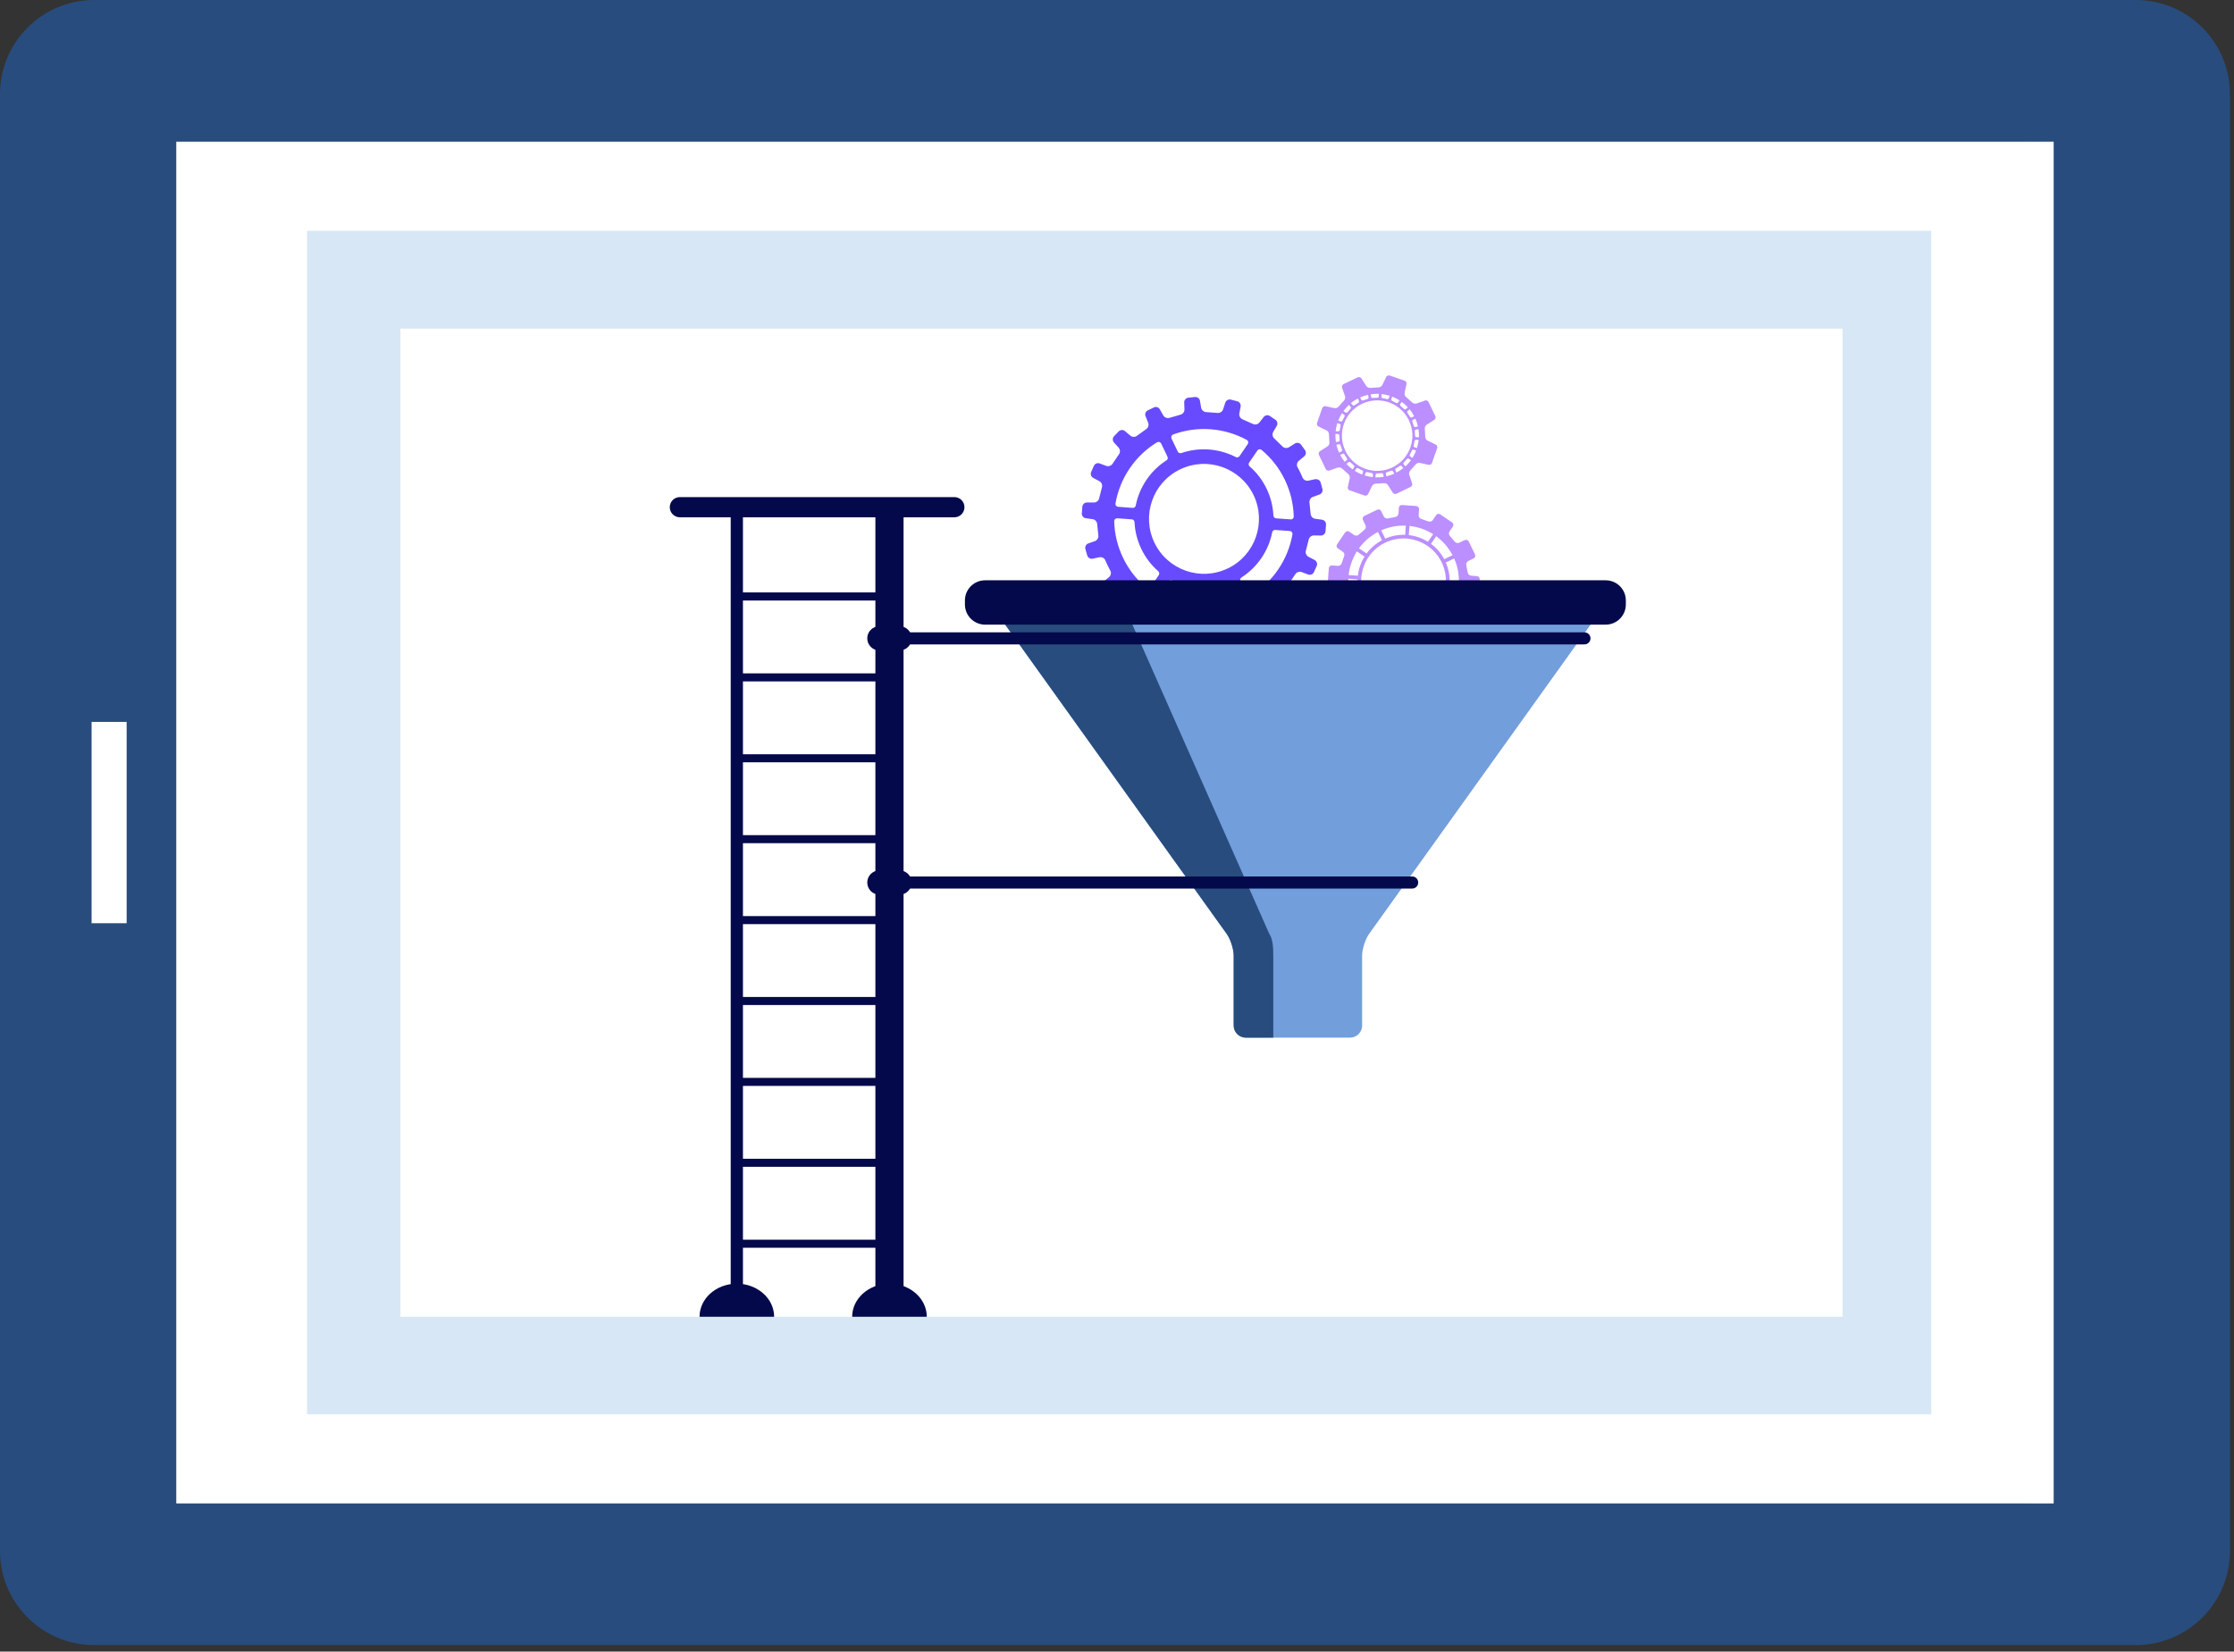 <svg width="307" height="227" viewBox="0 0 307 227" fill="none" xmlns="http://www.w3.org/2000/svg">
<rect x="0" y="0" width="307" height="227" fill="#333333" stroke="none"/>
<path d="M306.444 213.189V12.927C306.444 5.801 300.643 0 293.517 0H12.927C5.801 0 0 5.801 0 12.927V213.183C0 220.309 5.801 226.11 12.927 226.11H293.517C300.643 226.11 306.444 220.309 306.444 213.183V213.189ZM24.224 206.639V206.575H27.537V19.535H24.224V19.471H282.22L278.176 19.535H278.907V206.575H278.176V206.639H24.224Z" fill="#284C7D"/>
<path d="M282.219 19.477H24.224V206.639H282.219V19.477Z" fill="white"/>
<path d="M17.403 99.218H12.587V126.892H17.403V99.218Z" fill="white"/>
<path d="M265.398 31.73H42.197V194.38H265.398V31.73Z" fill="#D7E7F5"/>
<path d="M253.208 45.164H55.026V180.986H253.208V45.164Z" fill="white"/>
<path d="M180.749 65.857L179.793 66.064C179.476 66.128 179.119 65.944 178.998 65.638C178.998 65.638 178.877 65.339 178.675 64.924C178.474 64.509 178.312 64.227 178.312 64.227C178.151 63.95 178.226 63.547 178.474 63.345L179.228 62.723C179.476 62.516 179.528 62.136 179.338 61.871L178.796 61.122C178.606 60.862 178.232 60.782 177.955 60.955L177.131 61.473C176.855 61.64 176.452 61.594 176.233 61.358L175.109 60.263C174.867 60.05 174.804 59.647 174.965 59.365L175.461 58.529C175.622 58.247 175.536 57.873 175.271 57.694L174.51 57.176C174.245 56.997 173.865 57.055 173.663 57.308L173.064 58.074C172.863 58.328 172.465 58.42 172.177 58.27L170.749 57.631C170.449 57.51 170.247 57.153 170.311 56.836L170.489 55.874C170.547 55.557 170.34 55.228 170.028 55.154L169.13 54.923C168.819 54.843 168.479 55.033 168.381 55.338L168.081 56.265C167.978 56.577 167.638 56.795 167.315 56.755L165.748 56.64C165.426 56.628 165.12 56.363 165.063 56.047L164.901 55.084C164.85 54.768 164.538 54.531 164.216 54.566L163.3 54.658C162.977 54.693 162.724 54.986 162.735 55.309L162.77 56.277C162.781 56.599 162.534 56.928 162.217 56.997L160.713 57.429C160.408 57.527 160.022 57.383 159.866 57.101L159.383 56.254C159.221 55.972 158.858 55.856 158.565 56L157.729 56.404C157.435 56.542 157.297 56.905 157.424 57.204L157.787 58.109C157.908 58.408 157.787 58.8 157.516 58.979L156.243 59.895C155.989 60.096 155.58 60.091 155.333 59.877L154.595 59.249C154.348 59.042 153.962 59.054 153.737 59.29L153.098 59.952C152.873 60.183 152.861 60.569 153.08 60.811L153.731 61.536C153.944 61.773 153.967 62.182 153.772 62.441L152.89 63.737C152.723 64.014 152.337 64.146 152.032 64.037L151.116 63.697C150.811 63.582 150.459 63.731 150.327 64.025L149.946 64.872C149.814 65.166 149.941 65.529 150.223 65.678L151.087 66.139C151.369 66.289 151.531 66.669 151.433 66.975L151.047 68.496C150.983 68.812 150.667 69.066 150.344 69.066H149.37C149.048 69.054 148.765 69.319 148.737 69.636L148.668 70.558C148.644 70.88 148.886 71.18 149.203 71.226L150.165 71.359C150.488 71.405 150.759 71.704 150.776 72.033L150.937 73.594C150.983 73.916 150.776 74.262 150.471 74.371L149.549 74.694C149.244 74.803 149.071 75.149 149.157 75.454L149.411 76.347C149.497 76.659 149.831 76.854 150.142 76.791L151.099 76.589C151.415 76.52 151.773 76.71 151.894 77.01C151.894 77.01 152.015 77.309 152.216 77.724C152.418 78.139 152.579 78.421 152.579 78.421C152.74 78.704 152.665 79.101 152.418 79.308L151.663 79.931C151.415 80.138 151.364 80.518 151.554 80.783L152.095 81.532C152.285 81.791 152.66 81.866 152.936 81.693L153.766 81.181C154.037 81.008 154.44 81.06 154.664 81.296L155.788 82.391C156.03 82.604 156.093 83.007 155.932 83.289L155.436 84.124C155.275 84.401 155.356 84.781 155.627 84.96L156.387 85.478C156.658 85.663 157.038 85.599 157.234 85.346L157.833 84.574C158.035 84.32 158.432 84.228 158.72 84.378L160.149 85.023C160.448 85.138 160.65 85.496 160.592 85.818L160.414 86.78C160.356 87.097 160.564 87.42 160.875 87.5L161.768 87.725C162.079 87.806 162.418 87.621 162.516 87.31L162.816 86.383C162.914 86.077 163.26 85.859 163.576 85.893L165.143 86.008C165.466 86.02 165.771 86.285 165.829 86.602L165.99 87.564C166.042 87.88 166.353 88.117 166.676 88.082L167.592 87.99C167.914 87.961 168.168 87.667 168.156 87.345L168.122 86.371C168.11 86.043 168.358 85.72 168.675 85.651L170.184 85.219C170.489 85.115 170.87 85.259 171.031 85.542L171.515 86.394C171.676 86.677 172.039 86.792 172.333 86.648L173.168 86.244C173.462 86.106 173.6 85.743 173.473 85.444L173.105 84.534C172.984 84.234 173.105 83.848 173.375 83.669L174.649 82.753C174.902 82.552 175.311 82.558 175.559 82.771L176.296 83.404C176.544 83.612 176.93 83.6 177.155 83.364L177.8 82.702C178.024 82.471 178.036 82.085 177.817 81.843L177.166 81.123C176.953 80.881 176.936 80.478 177.126 80.219L178.007 78.917C178.174 78.646 178.56 78.508 178.865 78.623L179.776 78.963C180.081 79.078 180.432 78.928 180.565 78.629L180.945 77.788C181.078 77.488 180.945 77.125 180.669 76.975L179.804 76.52C179.516 76.371 179.361 75.99 179.459 75.685L179.845 74.164C179.908 73.847 180.225 73.588 180.548 73.594L181.527 73.605C181.85 73.605 182.132 73.346 182.155 73.023L182.224 72.102C182.247 71.779 182.005 71.48 181.688 71.433L180.726 71.301C180.404 71.255 180.127 70.955 180.11 70.633L179.948 69.072C179.902 68.749 180.11 68.403 180.415 68.294L181.331 67.966C181.636 67.856 181.815 67.516 181.729 67.205L181.481 66.312C181.394 66.001 181.06 65.805 180.743 65.869L180.749 65.857ZM160.996 60.263C160.949 60.165 160.944 60.044 160.984 59.941C161.019 59.849 161.094 59.774 161.18 59.733C161.191 59.733 161.203 59.722 161.214 59.716C164.527 58.501 168.22 58.771 171.33 60.459C171.428 60.511 171.503 60.609 171.526 60.718C171.555 60.828 171.526 60.943 171.469 61.035L170.34 62.689C170.299 62.752 170.247 62.792 170.184 62.821C170.075 62.873 169.942 62.879 169.827 62.821C167.517 61.629 164.792 61.427 162.344 62.268C162.153 62.331 161.94 62.245 161.854 62.066L160.984 60.258L160.996 60.263ZM153.293 69.181C153.91 65.69 155.989 62.631 158.997 60.793C159.008 60.793 159.02 60.782 159.031 60.776C159.118 60.736 159.221 60.718 159.319 60.753C159.429 60.782 159.515 60.862 159.567 60.96L160.437 62.769C160.523 62.948 160.466 63.167 160.293 63.276C158.115 64.67 156.577 66.929 156.076 69.481C156.053 69.607 155.966 69.711 155.857 69.763C155.794 69.792 155.724 69.809 155.655 69.803L153.656 69.659C153.541 69.648 153.437 69.596 153.368 69.504C153.299 69.417 153.27 69.302 153.288 69.187L153.293 69.181ZM158.109 80.697C158.069 80.754 158.017 80.8 157.954 80.835C157.919 80.852 157.879 80.864 157.839 80.87C157.723 80.881 157.614 80.852 157.528 80.783C156.185 79.654 155.108 78.277 154.342 76.687C153.576 75.097 153.161 73.404 153.115 71.647C153.115 71.531 153.155 71.428 153.242 71.347C153.27 71.318 153.305 71.295 153.34 71.278C153.403 71.249 153.472 71.232 153.541 71.238L155.54 71.382C155.742 71.393 155.897 71.56 155.909 71.762C155.966 73.052 156.289 74.297 156.854 75.472C157.418 76.641 158.202 77.667 159.175 78.519C159.325 78.652 159.354 78.871 159.244 79.043L158.115 80.697H158.109ZM169.907 82.362C169.959 82.46 169.959 82.581 169.919 82.684C169.884 82.776 169.81 82.851 169.723 82.892C169.712 82.892 169.7 82.903 169.689 82.909C166.376 84.124 162.683 83.848 159.567 82.166C159.469 82.114 159.394 82.016 159.371 81.907C159.342 81.797 159.365 81.682 159.429 81.59L160.558 79.936C160.598 79.879 160.65 79.833 160.713 79.804C160.823 79.752 160.955 79.746 161.07 79.804C163.381 80.996 166.105 81.192 168.554 80.357C168.744 80.288 168.957 80.38 169.043 80.558L169.913 82.362H169.907ZM168.738 78.116C164.982 79.931 160.466 78.358 158.651 74.602C156.836 70.846 158.409 66.329 162.165 64.515C165.921 62.7 170.437 64.273 172.258 68.029C174.072 71.785 172.5 76.301 168.744 78.122L168.738 78.116ZM177.61 73.45C176.993 76.941 174.914 80 171.906 81.843C171.895 81.843 171.883 81.855 171.872 81.861C171.785 81.901 171.682 81.912 171.584 81.883C171.474 81.849 171.388 81.774 171.336 81.676L170.466 79.873C170.38 79.694 170.443 79.47 170.61 79.366C172.788 77.972 174.326 75.714 174.827 73.162C174.85 73.035 174.937 72.937 175.046 72.879C175.109 72.851 175.173 72.833 175.248 72.839L177.247 72.983C177.362 72.995 177.46 73.046 177.535 73.133C177.604 73.225 177.633 73.335 177.615 73.45H177.61ZM177.794 70.984C177.794 71.099 177.748 71.203 177.667 71.284C177.638 71.312 177.604 71.336 177.564 71.353C177.5 71.382 177.431 71.399 177.362 71.387L175.363 71.243C175.161 71.226 175 71.065 174.994 70.863C174.931 69.573 174.614 68.323 174.049 67.147C173.485 65.978 172.701 64.953 171.728 64.106C171.572 63.973 171.544 63.749 171.659 63.582L172.788 61.928C172.828 61.871 172.88 61.825 172.943 61.79C172.984 61.773 173.018 61.761 173.064 61.755C173.174 61.738 173.289 61.773 173.375 61.842C174.723 62.971 175.795 64.342 176.561 65.938C177.327 67.528 177.742 69.227 177.788 70.978L177.794 70.984Z" fill="#684BFF"/>
<path d="M201.269 74.239L200.532 74.596C200.33 74.694 200.054 74.625 199.921 74.452L199.247 73.669C199.092 73.507 199.069 73.231 199.195 73.041L199.656 72.367C199.783 72.182 199.737 71.929 199.553 71.808L197.916 70.696C197.732 70.569 197.479 70.615 197.352 70.806L196.891 71.485C196.764 71.67 196.494 71.75 196.286 71.664L195.313 71.324C195.099 71.261 194.938 71.03 194.955 70.806L195.013 69.987C195.03 69.769 194.863 69.573 194.639 69.555L192.668 69.411C192.444 69.394 192.248 69.561 192.236 69.786L192.179 70.598C192.161 70.823 191.966 71.03 191.747 71.059L190.733 71.255C190.52 71.307 190.26 71.186 190.162 70.984L189.805 70.247C189.707 70.045 189.465 69.959 189.264 70.057L187.484 70.915C187.282 71.013 187.196 71.255 187.294 71.457L187.651 72.194C187.749 72.395 187.685 72.672 187.507 72.81L186.723 73.484C186.562 73.64 186.28 73.663 186.095 73.536L185.421 73.075C185.237 72.949 184.984 73 184.857 73.179L183.745 74.815C183.618 74.999 183.664 75.253 183.854 75.374L184.534 75.835C184.719 75.961 184.799 76.232 184.719 76.44L184.379 77.413C184.315 77.626 184.079 77.793 183.86 77.776L183.042 77.713C182.823 77.695 182.627 77.868 182.61 78.087L182.466 80.057C182.449 80.282 182.616 80.472 182.841 80.489L183.659 80.553C183.883 80.57 184.085 80.766 184.119 80.985L184.315 81.999C184.367 82.212 184.246 82.471 184.05 82.569L183.313 82.926C183.111 83.024 183.031 83.272 183.123 83.468L183.981 85.248C184.079 85.449 184.321 85.536 184.523 85.438L185.26 85.081C185.462 84.983 185.732 85.046 185.871 85.225L186.545 86.008C186.7 86.169 186.723 86.457 186.597 86.636L186.136 87.31C186.009 87.495 186.055 87.748 186.245 87.875L187.881 88.987C188.066 89.113 188.319 89.061 188.446 88.877L188.907 88.203C189.033 88.019 189.304 87.932 189.511 88.019L190.485 88.359C190.698 88.422 190.86 88.652 190.842 88.877L190.785 89.695C190.767 89.914 190.934 90.11 191.159 90.127L193.129 90.271C193.354 90.288 193.55 90.116 193.567 89.897L193.625 89.079C193.642 88.854 193.832 88.647 194.057 88.618L195.071 88.422C195.29 88.37 195.543 88.491 195.641 88.687L195.998 89.424C196.096 89.626 196.338 89.712 196.54 89.614L198.32 88.756C198.521 88.658 198.608 88.416 198.51 88.215L198.153 87.477C198.055 87.276 198.124 86.999 198.297 86.867L199.08 86.193C199.241 86.037 199.524 86.014 199.708 86.141L200.382 86.602C200.566 86.722 200.82 86.677 200.947 86.492L202.058 84.862C202.185 84.677 202.133 84.424 201.955 84.297L201.275 83.836C201.091 83.715 201.01 83.445 201.091 83.237L201.431 82.264C201.494 82.051 201.724 81.883 201.949 81.906L202.767 81.964C202.992 81.981 203.188 81.814 203.199 81.59L203.343 79.62C203.36 79.395 203.193 79.205 202.969 79.188L202.151 79.124C201.932 79.113 201.724 78.911 201.696 78.692L201.5 77.678C201.448 77.459 201.569 77.206 201.77 77.108L202.508 76.751C202.709 76.653 202.796 76.411 202.698 76.209L201.84 74.429C201.742 74.233 201.5 74.141 201.298 74.239H201.269ZM199.616 76.307L198.469 76.86C198.014 76.002 197.392 75.293 196.649 74.752L197.363 73.703C198.279 74.366 199.051 75.247 199.61 76.307H199.616ZM195.192 85.196C194.385 85.542 193.544 85.691 192.709 85.663C192.542 85.663 192.369 85.645 192.208 85.622C191.366 85.524 190.548 85.242 189.823 84.793C189.679 84.701 189.54 84.608 189.402 84.51C188.734 84.015 188.163 83.37 187.749 82.598C187.708 82.523 187.674 82.448 187.633 82.373C187.599 82.298 187.564 82.218 187.53 82.143C187.184 81.336 187.034 80.489 187.057 79.66C187.057 79.493 187.075 79.32 187.098 79.159C187.196 78.312 187.478 77.494 187.927 76.774C188.014 76.63 188.112 76.486 188.21 76.353C188.705 75.685 189.344 75.12 190.116 74.706C190.191 74.665 190.266 74.631 190.341 74.59C190.416 74.556 190.497 74.516 190.571 74.481C191.378 74.135 192.219 73.986 193.049 74.008C193.216 74.008 193.383 74.026 193.556 74.049C194.397 74.147 195.215 74.429 195.941 74.878C196.085 74.965 196.223 75.057 196.361 75.161C197.029 75.656 197.594 76.301 198.009 77.073C198.049 77.148 198.084 77.223 198.124 77.298C198.158 77.373 198.193 77.454 198.228 77.528C198.573 78.335 198.723 79.176 198.7 80.011C198.7 80.178 198.677 80.345 198.66 80.512C198.562 81.359 198.274 82.171 197.83 82.892C197.744 83.036 197.646 83.174 197.548 83.312C197.052 83.98 196.407 84.545 195.641 84.966C195.566 85 195.491 85.04 195.411 85.075C195.336 85.109 195.261 85.15 195.18 85.184L195.192 85.196ZM196.949 73.415L196.234 74.464C195.434 73.968 194.535 73.651 193.602 73.548L193.694 72.286C194.852 72.413 195.964 72.799 196.943 73.415H196.949ZM193.193 72.246L193.1 73.507C192.184 73.473 191.251 73.646 190.364 74.032L189.811 72.891C190.911 72.407 192.064 72.2 193.193 72.246ZM189.356 73.116L189.909 74.256C189.056 74.711 188.342 75.339 187.801 76.077L186.752 75.362C187.42 74.446 188.296 73.674 189.362 73.116H189.356ZM186.464 75.783L187.513 76.497C187.017 77.292 186.706 78.197 186.597 79.13L185.329 79.038C185.456 77.885 185.842 76.768 186.464 75.789V75.783ZM185.295 79.539L186.556 79.631C186.527 80.547 186.694 81.475 187.08 82.367L185.94 82.92C185.45 81.82 185.249 80.668 185.295 79.539ZM186.159 83.376L187.299 82.823C187.754 83.675 188.382 84.389 189.12 84.931L188.411 85.985C187.495 85.317 186.718 84.441 186.159 83.376ZM188.826 86.267L189.54 85.219C190.341 85.714 191.234 86.031 192.173 86.135L192.081 87.402C190.923 87.276 189.811 86.89 188.832 86.267H188.826ZM192.582 87.437L192.674 86.169C193.59 86.204 194.523 86.037 195.411 85.651L195.964 86.792C194.869 87.281 193.711 87.483 192.582 87.437ZM196.419 86.567L195.866 85.426C196.718 84.971 197.433 84.343 197.974 83.606L199.023 84.32C198.354 85.236 197.479 86.014 196.413 86.567H196.419ZM199.311 83.9L198.262 83.185C198.758 82.39 199.074 81.486 199.178 80.553L200.445 80.645C200.319 81.797 199.933 82.909 199.311 83.894V83.9ZM200.48 80.144L199.213 80.046C199.247 79.13 199.074 78.197 198.688 77.309L199.835 76.756C200.319 77.857 200.526 79.009 200.48 80.144Z" fill="#BB8FFF"/>
<path d="M195.826 55.056L194.656 55.459C194.472 55.522 194.207 55.459 194.063 55.315L193.228 54.566C193.072 54.445 192.98 54.191 193.02 54.001L193.285 52.792C193.325 52.602 193.21 52.388 193.02 52.325L190.987 51.617C190.802 51.553 190.578 51.639 190.491 51.818L189.95 52.93C189.863 53.108 189.627 53.252 189.431 53.247L188.308 53.31C188.112 53.333 187.864 53.224 187.761 53.057L187.092 52.014C186.989 51.847 186.752 51.778 186.574 51.864L184.638 52.797C184.46 52.884 184.367 53.108 184.431 53.293L184.834 54.462C184.897 54.647 184.834 54.912 184.696 55.05L183.947 55.885C183.826 56.047 183.573 56.133 183.377 56.093L182.167 55.828C181.977 55.782 181.764 55.903 181.7 56.093L180.992 58.126C180.928 58.31 181.02 58.535 181.199 58.621L182.311 59.163C182.489 59.249 182.633 59.48 182.628 59.676L182.691 60.793C182.72 60.989 182.605 61.237 182.438 61.346L181.395 62.009C181.228 62.118 181.164 62.349 181.251 62.527L182.184 64.463C182.271 64.641 182.495 64.734 182.68 64.67L183.849 64.267C184.033 64.204 184.304 64.267 184.437 64.405L185.278 65.154C185.433 65.275 185.525 65.529 185.485 65.725L185.22 66.934C185.174 67.124 185.295 67.338 185.479 67.401L187.513 68.109C187.697 68.173 187.922 68.081 188.008 67.902L188.55 66.79C188.636 66.612 188.867 66.468 189.063 66.474L190.18 66.41C190.376 66.387 190.624 66.502 190.727 66.669L191.396 67.712C191.499 67.879 191.736 67.942 191.914 67.856L193.85 66.923C194.028 66.836 194.12 66.612 194.057 66.427L193.66 65.258C193.596 65.074 193.66 64.809 193.798 64.67L194.547 63.829C194.668 63.674 194.921 63.582 195.117 63.622L196.321 63.887C196.511 63.933 196.724 63.812 196.788 63.628L197.496 61.594C197.56 61.404 197.473 61.185 197.295 61.099L196.183 60.557C196.004 60.471 195.866 60.24 195.866 60.044L195.797 58.921C195.774 58.725 195.889 58.477 196.056 58.374L197.099 57.706C197.266 57.602 197.329 57.366 197.243 57.187L196.31 55.252C196.223 55.073 195.998 54.981 195.814 55.044L195.826 55.056ZM194.858 58.621L194.512 58.691C194.414 58.708 194.316 58.645 194.288 58.547L194.086 57.936C194.051 57.844 194.097 57.734 194.184 57.694L194.501 57.538C194.656 57.89 194.777 58.259 194.858 58.621ZM194.99 60.114L194.639 60.09C194.541 60.085 194.46 59.998 194.46 59.895L194.42 59.255C194.408 59.157 194.483 59.059 194.581 59.042L194.927 58.973C194.985 59.353 195.008 59.733 194.99 60.114ZM184.892 61.98C183.728 59.572 184.736 56.674 187.144 55.511C189.558 54.347 192.45 55.355 193.614 57.763C194.777 60.171 193.769 63.069 191.361 64.238C188.953 65.402 186.055 64.394 184.892 61.98ZM185.03 63.76L185.301 63.53C185.376 63.466 185.497 63.466 185.566 63.535L186.044 63.962C186.119 64.025 186.136 64.14 186.084 64.221L185.883 64.515C185.577 64.296 185.289 64.042 185.03 63.76ZM183.653 61.122L183.999 61.058C184.097 61.035 184.195 61.104 184.223 61.197L184.425 61.807C184.46 61.899 184.419 62.009 184.327 62.055L184.01 62.211C183.855 61.859 183.734 61.49 183.647 61.127L183.653 61.122ZM183.521 59.63L183.872 59.653C183.97 59.658 184.051 59.751 184.051 59.843L184.091 60.488C184.102 60.586 184.033 60.678 183.93 60.695L183.584 60.764C183.526 60.384 183.503 60.004 183.521 59.624V59.63ZM184.172 62.527L184.488 62.372C184.581 62.326 184.69 62.36 184.742 62.447L185.093 62.982C185.151 63.063 185.139 63.184 185.065 63.247L184.794 63.478C184.558 63.19 184.35 62.867 184.172 62.527ZM193.481 55.983L193.21 56.214C193.135 56.277 193.02 56.277 192.945 56.214L192.467 55.782C192.392 55.724 192.375 55.603 192.427 55.522L192.628 55.234C192.934 55.459 193.222 55.707 193.481 55.995V55.983ZM194.023 57.366C193.936 57.406 193.821 57.371 193.769 57.285L193.418 56.749C193.36 56.669 193.372 56.548 193.446 56.484L193.717 56.254C193.953 56.548 194.161 56.87 194.339 57.21L194.023 57.366ZM192.329 55.021L192.133 55.315C192.075 55.395 191.96 55.424 191.874 55.378L191.303 55.09C191.211 55.05 191.165 54.94 191.2 54.848L191.315 54.514C191.672 54.652 192.012 54.825 192.335 55.027L192.329 55.021ZM190.969 54.393L190.854 54.727C190.82 54.819 190.716 54.877 190.618 54.854L189.99 54.721C189.892 54.704 189.823 54.612 189.829 54.514L189.852 54.163C190.232 54.203 190.606 54.284 190.969 54.393ZM189.495 54.134L189.472 54.485C189.472 54.583 189.379 54.664 189.276 54.664L188.63 54.699C188.533 54.71 188.44 54.641 188.417 54.543L188.354 54.197C188.734 54.14 189.114 54.117 189.495 54.128V54.134ZM188.003 54.266L188.066 54.612C188.083 54.71 188.02 54.808 187.928 54.837L187.317 55.038C187.225 55.073 187.115 55.027 187.069 54.94L186.914 54.624C187.271 54.462 187.634 54.347 187.997 54.266H188.003ZM186.597 54.779L186.752 55.096C186.793 55.182 186.758 55.298 186.672 55.349L186.136 55.701C186.055 55.758 185.934 55.741 185.871 55.666L185.641 55.401C185.934 55.165 186.251 54.952 186.597 54.773V54.779ZM185.37 55.643L185.6 55.914C185.669 55.989 185.664 56.104 185.595 56.179L185.168 56.663C185.105 56.738 184.99 56.761 184.909 56.703L184.615 56.502C184.84 56.196 185.093 55.914 185.376 55.649L185.37 55.643ZM184.408 56.79L184.702 56.991C184.788 57.049 184.811 57.164 184.765 57.251L184.477 57.821C184.437 57.913 184.327 57.959 184.235 57.925L183.901 57.809C184.039 57.458 184.206 57.112 184.414 56.79H184.408ZM183.774 58.149L184.108 58.264C184.2 58.299 184.258 58.403 184.235 58.495L184.102 59.123C184.085 59.221 183.993 59.296 183.895 59.29L183.544 59.261C183.584 58.881 183.665 58.506 183.774 58.143V58.149ZM186.176 64.716L186.372 64.423C186.424 64.342 186.545 64.313 186.631 64.359L187.208 64.653C187.3 64.693 187.346 64.803 187.311 64.895L187.19 65.229C186.839 65.091 186.499 64.924 186.171 64.716H186.176ZM187.536 65.344L187.651 65.01C187.686 64.918 187.789 64.86 187.887 64.889L188.515 65.022C188.613 65.039 188.688 65.125 188.677 65.229L188.653 65.581C188.273 65.54 187.899 65.465 187.536 65.35V65.344ZM189.011 65.604L189.039 65.252C189.045 65.148 189.132 65.074 189.23 65.074L189.875 65.039C189.973 65.028 190.071 65.097 190.088 65.195L190.157 65.54C189.777 65.604 189.397 65.627 189.016 65.604H189.011ZM190.503 65.471L190.439 65.125C190.422 65.028 190.485 64.93 190.578 64.901L191.188 64.699C191.28 64.665 191.396 64.705 191.436 64.797L191.591 65.114C191.234 65.269 190.871 65.39 190.503 65.471ZM191.908 64.958L191.753 64.641C191.707 64.549 191.741 64.434 191.828 64.388L192.363 64.037C192.444 63.979 192.559 63.996 192.623 64.066L192.853 64.331C192.565 64.567 192.242 64.774 191.897 64.958H191.908ZM193.135 64.1L192.905 63.835C192.842 63.76 192.847 63.645 192.916 63.57L193.343 63.092C193.406 63.017 193.521 62.994 193.602 63.052L193.896 63.247C193.677 63.559 193.423 63.841 193.135 64.1ZM194.097 62.948L193.804 62.752C193.723 62.694 193.694 62.579 193.74 62.493L194.028 61.917C194.069 61.825 194.178 61.778 194.27 61.807L194.604 61.928C194.466 62.28 194.299 62.625 194.092 62.948H194.097ZM194.725 61.588L194.391 61.473C194.299 61.439 194.241 61.335 194.27 61.243L194.397 60.609C194.414 60.511 194.506 60.436 194.604 60.442L194.956 60.471C194.915 60.851 194.835 61.22 194.72 61.583L194.725 61.588Z" fill="#BB8FFF"/>
<path d="M136.202 80.829C135.286 80.829 134.975 81.44 135.504 82.183L168.566 128.344C169.101 129.087 169.533 130.447 169.533 131.363V140.954C169.533 141.87 170.282 142.619 171.198 142.619H185.519C186.435 142.619 187.184 141.87 187.184 140.954V131.363C187.184 130.447 187.622 129.087 188.152 128.344L221.213 82.183C221.749 81.44 221.432 80.829 220.516 80.829H136.202Z" fill="#729EDB"/>
<path d="M136.202 80.829C135.286 80.829 134.975 81.44 135.504 82.183L168.566 128.344C169.101 129.087 169.533 130.447 169.533 131.363V140.954C169.533 141.87 170.282 142.619 171.198 142.619H174.977V131.363C174.977 130.447 174.954 129.087 174.424 128.344L153.397 80.835H136.202V80.829Z" fill="#284C7D"/>
<path d="M135.372 79.758H220.655C222.187 79.758 223.426 81.002 223.426 82.529V83.082C223.426 84.614 222.181 85.853 220.655 85.853H135.372C133.84 85.853 132.602 84.608 132.602 83.082V82.529C132.602 80.996 133.846 79.758 135.372 79.758Z" fill="#04094B"/>
<path d="M217.74 88.572H122.226C121.765 88.572 121.396 88.197 121.396 87.742C121.396 87.287 121.771 86.913 122.226 86.913H217.74C218.2 86.913 218.569 87.287 218.569 87.742C218.569 88.197 218.195 88.572 217.74 88.572Z" fill="#04094B"/>
<path d="M194.063 122.128H122.226C121.765 122.128 121.396 121.754 121.396 121.299C121.396 120.844 121.771 120.463 122.226 120.463H194.063C194.524 120.463 194.892 120.838 194.892 121.299C194.892 121.76 194.518 122.128 194.063 122.128Z" fill="#04094B"/>
<path d="M122.042 82.534H101.257C100.952 82.534 100.704 82.287 100.704 81.981C100.704 81.676 100.952 81.428 101.257 81.428H122.042C122.347 81.428 122.595 81.676 122.595 81.981C122.595 82.287 122.347 82.534 122.042 82.534Z" fill="#04094B"/>
<path d="M122.042 93.653H101.257C100.952 93.653 100.704 93.405 100.704 93.1C100.704 92.794 100.952 92.547 101.257 92.547H122.042C122.347 92.547 122.595 92.794 122.595 93.1C122.595 93.405 122.347 93.653 122.042 93.653Z" fill="#04094B"/>
<path d="M122.042 104.771H101.257C100.952 104.771 100.704 104.523 100.704 104.218C100.704 103.913 100.952 103.665 101.257 103.665H122.042C122.347 103.665 122.595 103.913 122.595 104.218C122.595 104.523 122.347 104.771 122.042 104.771Z" fill="#04094B"/>
<path d="M122.042 115.889H101.257C100.952 115.889 100.704 115.642 100.704 115.336C100.704 115.031 100.952 114.783 101.257 114.783H122.042C122.347 114.783 122.595 115.031 122.595 115.336C122.595 115.642 122.347 115.889 122.042 115.889Z" fill="#04094B"/>
<path d="M122.042 127.013H101.257C100.952 127.013 100.704 126.766 100.704 126.46C100.704 126.155 100.952 125.907 101.257 125.907H122.042C122.347 125.907 122.595 126.155 122.595 126.46C122.595 126.766 122.347 127.013 122.042 127.013Z" fill="#04094B"/>
<path d="M122.042 138.132H101.257C100.952 138.132 100.704 137.884 100.704 137.579C100.704 137.273 100.952 137.026 101.257 137.026H122.042C122.347 137.026 122.595 137.273 122.595 137.579C122.595 137.884 122.347 138.132 122.042 138.132Z" fill="#04094B"/>
<path d="M122.042 149.25H101.257C100.952 149.25 100.704 149.002 100.704 148.697C100.704 148.392 100.952 148.144 101.257 148.144H122.042C122.347 148.144 122.595 148.392 122.595 148.697C122.595 149.002 122.347 149.25 122.042 149.25Z" fill="#04094B"/>
<path d="M122.042 160.368H101.257C100.952 160.368 100.704 160.12 100.704 159.815C100.704 159.51 100.952 159.262 101.257 159.262H122.042C122.347 159.262 122.595 159.51 122.595 159.815C122.595 160.12 122.347 160.368 122.042 160.368Z" fill="#04094B"/>
<path d="M122.042 171.492H101.257C100.952 171.492 100.704 171.244 100.704 170.939C100.704 170.634 100.952 170.386 101.257 170.386H122.042C122.347 170.386 122.595 170.634 122.595 170.939C122.595 171.244 122.347 171.492 122.042 171.492Z" fill="#04094B"/>
<path d="M101.257 179.465C100.79 179.465 100.416 179.131 100.416 178.716V69.509C100.416 69.095 100.796 68.76 101.257 68.76C101.718 68.76 102.098 69.095 102.098 69.509V178.716C102.098 179.131 101.718 179.465 101.257 179.465Z" fill="#04094B"/>
<path d="M122.232 179.465C121.167 179.465 120.297 178.699 120.297 177.748V70.477C120.297 69.532 121.161 68.76 122.232 68.76C123.304 68.76 124.168 69.527 124.168 70.477V177.748C124.168 178.693 123.304 179.465 122.232 179.465Z" fill="#04094B"/>
<path d="M131.15 71.099H93.428C92.662 71.099 92.04 70.477 92.04 69.711C92.04 68.945 92.662 68.323 93.428 68.323H131.15C131.916 68.323 132.538 68.945 132.538 69.711C132.538 70.477 131.916 71.099 131.15 71.099Z" fill="#04094B"/>
<path d="M123.615 89.401H120.845C119.923 89.401 119.18 88.658 119.18 87.737C119.18 86.815 119.923 86.072 120.845 86.072H123.615C124.537 86.072 125.28 86.815 125.28 87.737C125.28 88.658 124.537 89.401 123.615 89.401Z" fill="#04094B"/>
<path d="M123.615 122.964H120.845C119.923 122.964 119.18 122.22 119.18 121.299C119.18 120.377 119.923 119.634 120.845 119.634H123.615C124.537 119.634 125.28 120.377 125.28 121.299C125.28 122.22 124.537 122.964 123.615 122.964Z" fill="#04094B"/>
<path d="M127.36 180.986H117.105C117.105 178.474 119.404 176.435 122.233 176.435C125.061 176.435 127.36 178.469 127.36 180.986Z" fill="#04094B"/>
<path d="M106.384 180.986H96.13C96.13 178.474 98.428 176.435 101.257 176.435C104.086 176.435 106.384 178.469 106.384 180.986Z" fill="#04094B"/>
</svg>
